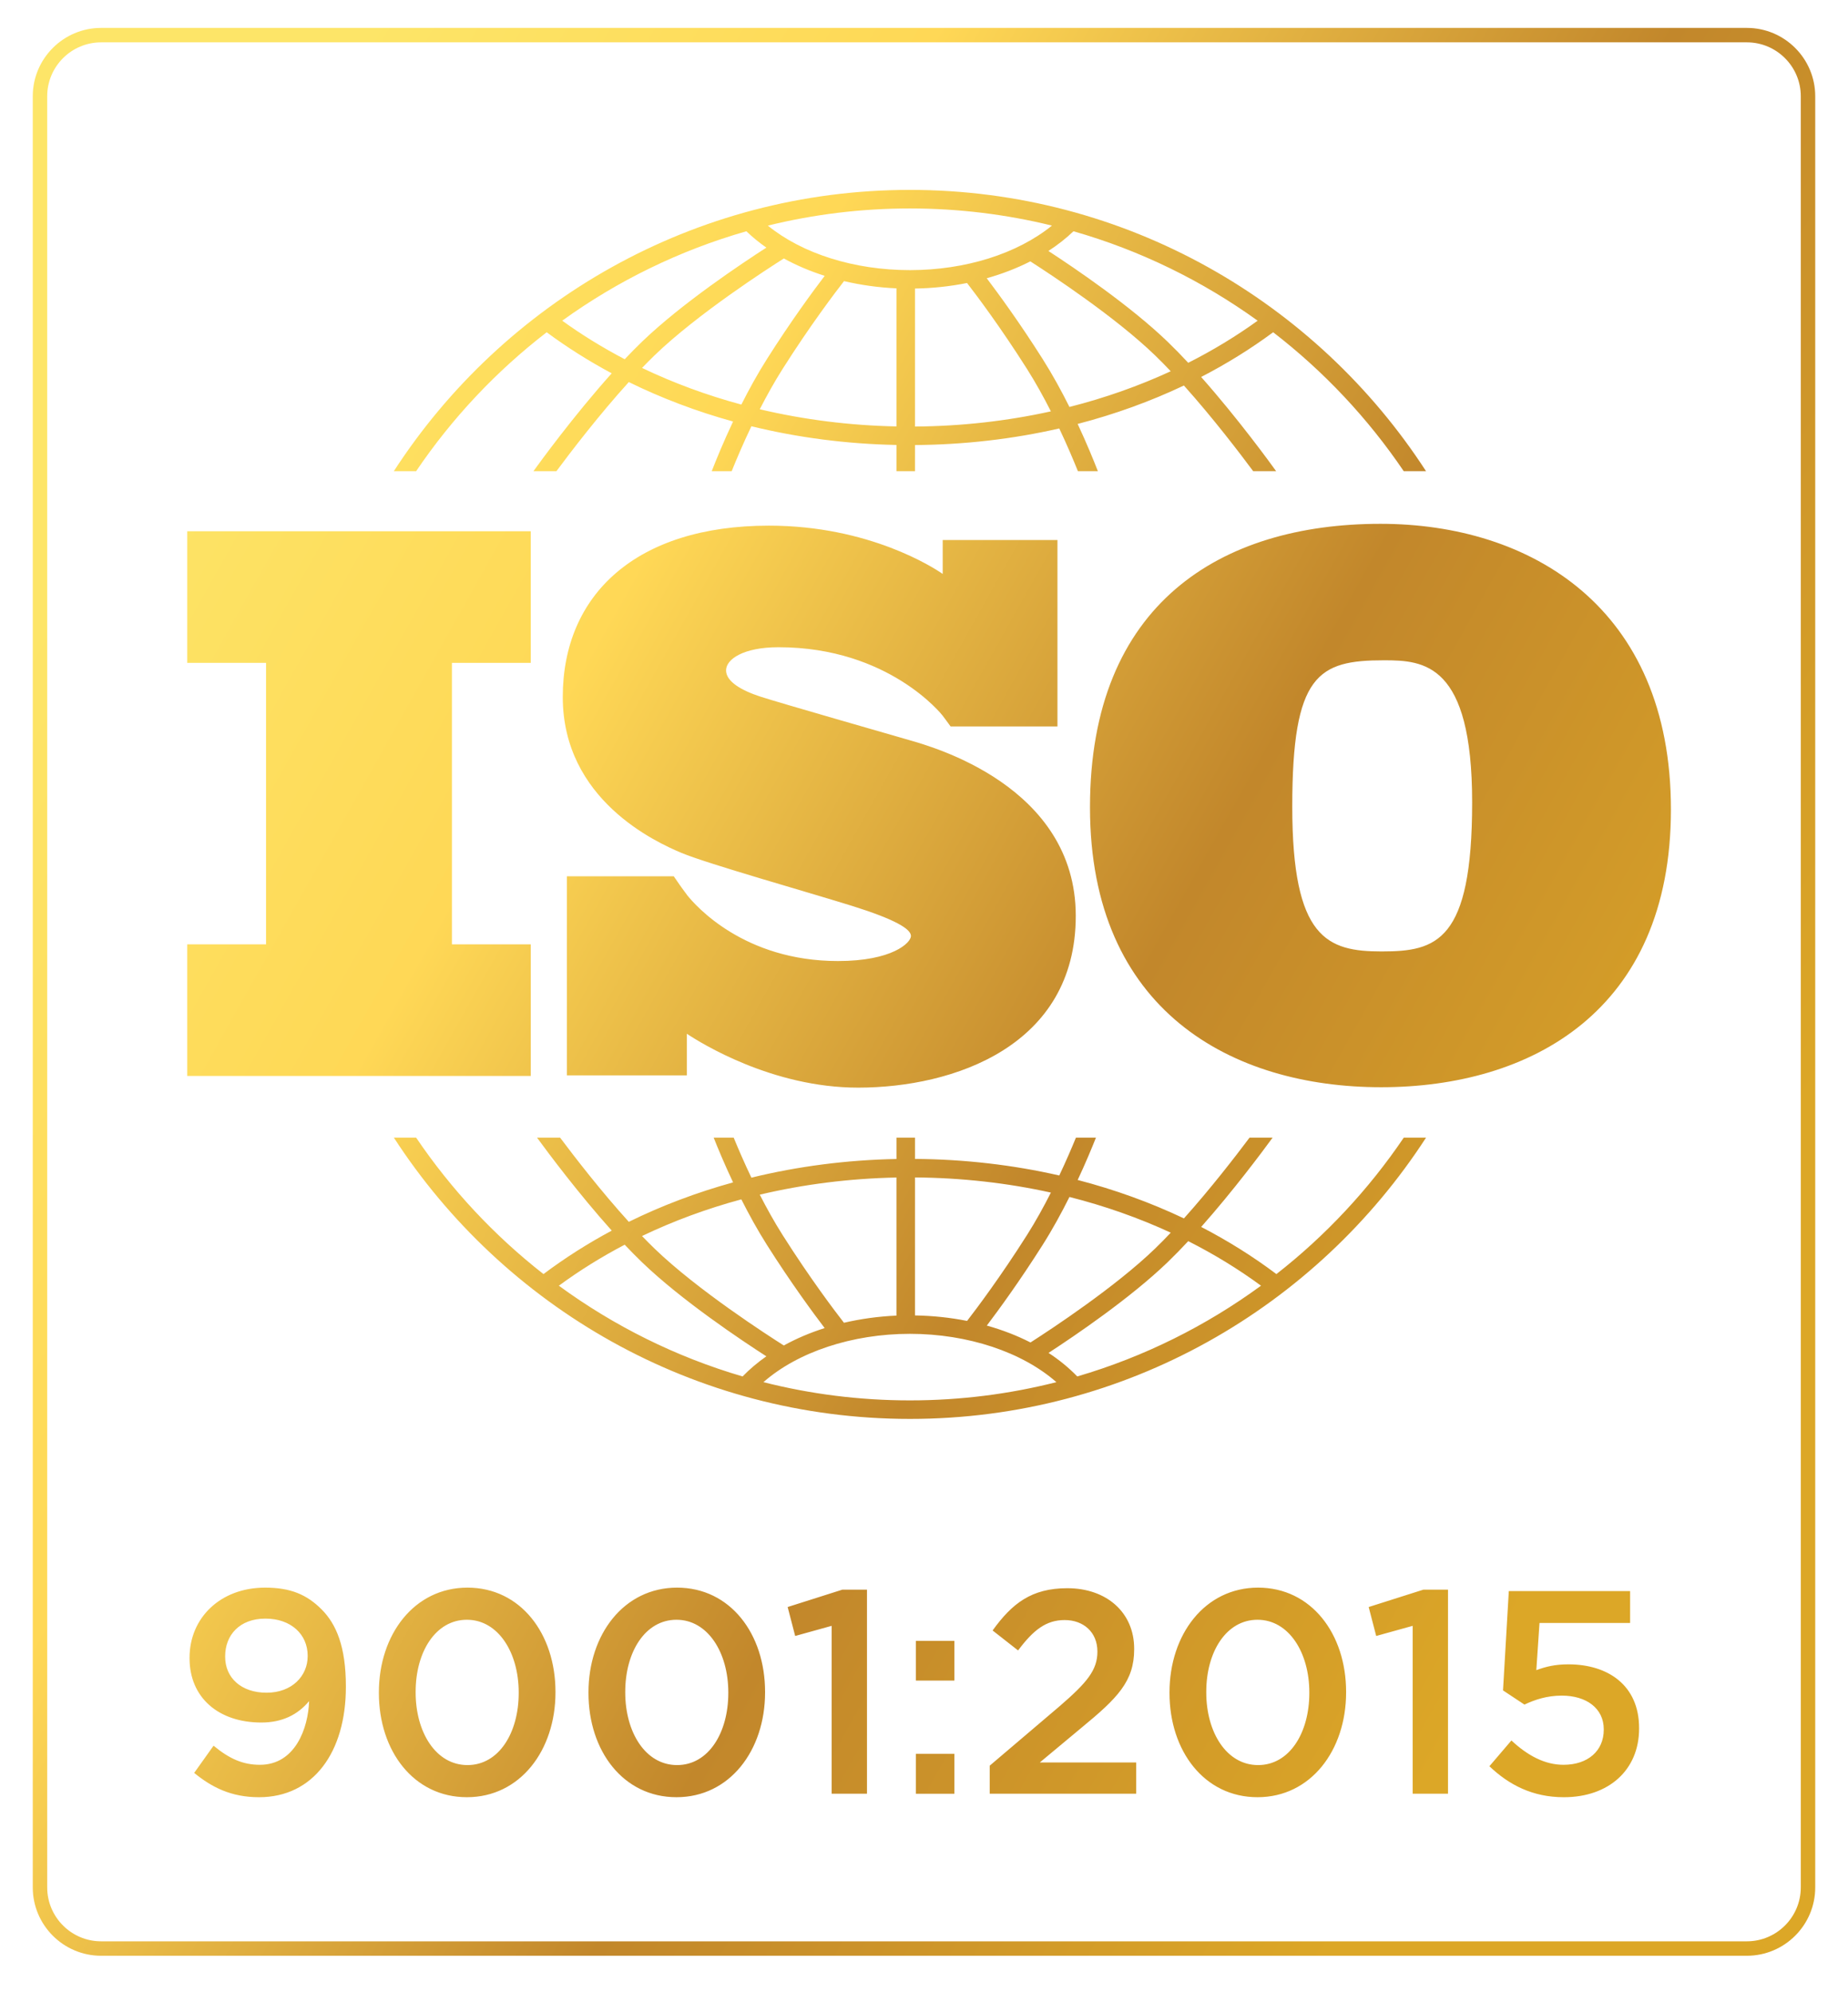 <?xml version="1.0" encoding="UTF-8"?> <svg xmlns="http://www.w3.org/2000/svg" xmlns:xlink="http://www.w3.org/1999/xlink" id="Layer_1" data-name="Layer 1" viewBox="0 0 1920 2069.7"><defs><style> .cls-1 { fill: url(#linear-gradient); } </style><linearGradient id="linear-gradient" x1="92.56" y1="543.73" x2="1707.53" y2="1450.07" gradientUnits="userSpaceOnUse"><stop offset="0" stop-color="#fde568"></stop><stop offset=".26" stop-color="#fed957"></stop><stop offset=".28" stop-color="#ffd856"></stop><stop offset=".64" stop-color="#c2872b"></stop><stop offset="1" stop-color="#dca727"></stop></linearGradient></defs><path class="cls-1" d="M551.41,688.73v-136.73H194.54v136.73h81.88v292.48h-81.88v136.73h356.88v-136.73h-81.88v-292.48h81.88ZM945.25,769.15c-22.06-6.42-135.56-38.9-155.21-45.32-19.65-6.42-35.69-15.64-35.69-27.27s18.05-24.06,54.54-24.06c115.1,0,170.4,70.99,170.4,70.99,0,0,6.23,8.3,8.32,11.28h111.05v-193.67h-119.22v35.23c-9.11-6.29-76.33-50.16-180.58-50.16-137.56,0-214.16,71.39-214.16,178.07s96.65,150.8,123.52,162.03c26.87,11.23,131.95,40.91,176.86,54.94,44.92,14.04,61.36,24.06,61.36,31.28s-19.65,26.07-75.8,26.07c-97.8,0-148.17-57.67-157.01-68.84v-.09c-2.81-3.77-6.11-8.22-7.23-9.9-1.3-1.94-4.3-6.25-6.39-9.23h-111.05v206.82h124.67v-43.19c14.51,9.65,88.76,55.97,177.86,55.97,99.46,0,226.19-43.31,226.19-178.47s-150.39-176.06-172.45-182.48ZM1434.24,544.27c-165.8,0-301.79,82.9-301.79,294.52s147.62,290.88,302.52,290.88,301.06-78.54,301.06-288.7-146.16-296.7-301.79-296.7ZM1435.7,988.59c-56.72,0-93.09-13.09-93.09-150.53s26.91-151.99,95.26-151.99c41.45,0,91.63,2.91,91.63,147.62s-37.08,154.89-93.81,154.89ZM432.33,489.58c37.27-55.04,83.11-103.82,135.65-144.34,21.25,15.71,43.83,29.96,67.57,42.66-39.78,44.34-75.42,93.46-81.32,101.68h23.87c14.33-19.31,43.96-58.15,75.21-92.59,34.15,16.79,70.45,30.52,108.32,40.98-10.08,21.39-17.7,40.09-22.17,51.6h20.74c4.76-11.86,11.75-28.4,20.46-46.67,48.31,11.8,98.93,18.42,150.72,19.43v27.25h19.25v-27.16c51.41-.38,101.75-6.23,149.89-17.24,8.21,17.36,14.81,33.03,19.38,44.39h20.74c-4.3-11.06-11.49-28.74-20.99-49.08,38.55-10.03,75.54-23.4,110.38-39.93,30.05,33.52,58.14,70.37,71.97,89h23.86c-5.72-7.97-39.51-54.56-77.92-97.87,26.4-13.65,51.43-29.17,74.83-46.47,52.54,40.52,98.38,89.3,135.65,144.34h23.16c-113.86-175.73-311.67-292.25-536.2-292.25s-422.34,116.52-536.2,292.25h23.16ZM770.22,420.38c-36.02-9.73-70.59-22.49-103.17-38.09,4.43-4.6,8.85-9.06,13.23-13.28,44.62-43.03,118.01-90.28,134.1-100.45,13.06,7.17,27.3,13.23,42.45,18.05-11.77,15.43-34.88,46.76-60.04,86.5-9.8,15.46-18.72,31.72-26.56,47.27ZM931.37,443.08c-48.76-.98-96.43-7.05-141.99-17.85,7.13-13.93,15.08-28.27,23.67-41.82,28.99-45.77,55.15-80.14,63.86-91.32,17.39,4.08,35.66,6.67,54.47,7.51v143.49h0ZM950.63,443.18v-143.37c18.55-.31,36.71-2.28,54.08-5.77,9.96,12.88,34.88,46.01,62.34,89.37,9.03,14.27,17.37,29.39,24.78,44.01-45.41,10.04-92.8,15.41-141.2,15.77ZM1111.12,422.85c-8.14-16.3-17.5-33.46-27.81-49.75-23.86-37.69-45.89-67.81-58.13-83.99,16.12-4.53,31.33-10.41,45.3-17.53,22.58,14.48,88.18,57.73,129.34,97.42,5.46,5.27,11,10.9,16.53,16.74-33.26,15.36-68.53,27.79-105.23,37.11ZM1306.65,333.21c-22.58,16.3-46.71,30.91-72.12,43.75-7.1-7.62-14.26-14.97-21.35-21.81-38.5-37.13-95.84-76.08-123.93-94.38,9.54-6.19,18.27-13.03,26.05-20.47,69.53,19.87,134.08,51.63,191.35,92.91ZM945.38,216.59c50.83,0,100.24,6.2,147.55,17.81-35.9,29.16-89.7,46.27-147.55,46.27s-111.76-17.05-147.62-46.25c47.32-11.62,96.75-17.83,147.62-17.83ZM775.45,240.3c6.33,6.07,13.27,11.75,20.78,16.99-25.45,16.38-88.13,58.15-129.31,97.86-5.93,5.72-11.91,11.81-17.86,18.1-22.78-11.93-44.5-25.28-64.94-40.04,57.26-41.28,121.8-73.04,191.33-92.91ZM1458.46,1182.07c-36.48,53.88-81.17,101.76-132.32,141.76-24.36-18.32-50.51-34.7-78.16-49,33.31-37.58,63.16-77.62,74.21-92.76h-23.97c-14.78,19.73-40.65,53.21-68.16,83.9-34.84-16.53-71.82-29.92-110.38-39.94,8.15-17.46,14.59-32.93,18.97-43.96h-20.8c-4.41,10.75-10.27,24.4-17.31,39.3-48.11-10.99-98.45-16.85-149.9-17.22v-22.08h-19.25v22.16c-51.83,1-102.45,7.61-150.73,19.4-7.52-15.78-13.75-30.27-18.38-41.57h-20.8c4.59,11.56,11.44,28,20.16,46.49-37.88,10.46-74.19,24.18-108.34,40.97-28.7-31.63-56.02-66.97-71.38-87.47h-23.97c11.42,15.64,42.94,57.93,77.63,96.6-24.98,13.38-48.71,28.46-70.93,45.16-51.16-40-95.85-87.89-132.32-141.76h-23.12c113.86,175.73,311.67,292.25,536.2,292.25s422.33-116.51,536.2-292.25h-23.13ZM1111.13,1243.69c36.72,9.31,71.98,21.74,105.25,37.11-5.54,5.85-11.08,11.49-16.56,16.77-41.04,39.57-106.42,82.72-129.18,97.31-13.97-7.15-29.2-13.03-45.37-17.56,12.27-16.21,34.23-46.28,58.03-83.86,10.32-16.29,19.68-33.46,27.82-49.77ZM950.63,1223.4c48.44.36,95.83,5.71,141.21,15.74-7.41,14.62-15.74,29.75-24.79,44.03-27.42,43.3-52.31,76.39-62.29,89.31-17.33-3.45-35.48-5.4-54.13-5.71v-143.37h0ZM931.37,1223.49v143.47c-18.88.84-37.17,3.39-54.53,7.44-8.77-11.26-34.85-45.54-63.79-91.24-8.6-13.57-16.55-27.91-23.68-41.86,45.54-10.79,93.21-16.84,142.01-17.82ZM770.21,1246.18c7.85,15.56,16.78,31.82,26.57,47.29,25.14,39.7,48.24,71.01,60.01,86.46-15.18,4.81-29.41,10.88-42.45,18.07-16.15-10.22-89.47-57.43-134.07-100.43-4.38-4.22-8.8-8.69-13.24-13.29,32.58-15.61,67.14-28.37,103.17-38.1ZM580.63,1335.9c21.45-15.77,44.33-29.99,68.4-42.6,5.96,6.3,11.95,12.4,17.89,18.12,41.17,39.7,103.83,81.46,129.29,97.85-9.07,6.35-17.34,13.33-24.69,20.91-69.44-20.35-133.85-52.56-190.89-94.28ZM945.38,1455.06c-52.5,0-103.49-6.59-152.2-18.95,35.57-31.26,92.05-50.21,152.2-50.21s116.61,18.97,152.18,50.21c-48.71,12.36-99.69,18.95-152.18,18.95ZM1119.23,1430.18c-8.73-9-18.71-17.21-29.85-24.47,28.14-18.32,85.35-57.22,123.8-94.29,7.09-6.84,14.25-14.2,21.36-21.82,26.7,13.51,52.01,28.96,75.59,46.29-57.05,41.73-121.46,73.94-190.9,94.29ZM321.15,1767.51c-11.73,14.14-27.97,22.26-49.63,22.26-44.52,0-74.59-25.87-74.59-66.77v-.6c0-41.21,31.88-72.79,78.5-72.79,26.47,0,43.31,7.22,58.65,22.56s25.27,38.8,25.27,80.01v.6c0,67.68-33.69,114.6-90.23,114.6-29.18,0-49.33-10.53-67.38-25.27l20.15-28.27c15.94,13.23,30.08,19.85,48.12,19.85,37,0,50.23-38.5,51.13-66.17ZM319.65,1720.89v-.6c0-21.96-17.14-38.5-43.91-38.5s-41.81,17.14-41.81,39.1v.6c0,21.66,16.54,37.3,43.01,37.3s42.71-17.45,42.71-37.9ZM393.64,1759.09v-.6c0-60.16,36.7-108.88,92.04-108.88s91.44,48.12,91.44,108.28v.6c0,60.16-36.7,108.88-92.04,108.88s-91.44-48.12-91.44-108.28ZM538.91,1759.09v-.6c0-41.51-21.36-75.5-53.84-75.5s-53.24,33.39-53.24,74.89v.6c0,41.51,21.05,75.5,53.84,75.5s53.24-33.69,53.24-74.89ZM611.4,1759.09v-.6c0-60.16,36.7-108.88,92.04-108.88s91.44,48.12,91.44,108.28v.6c0,60.16-36.7,108.88-92.04,108.88s-91.44-48.12-91.44-108.28ZM756.68,1759.09v-.6c0-41.51-21.36-75.5-53.84-75.5s-53.24,33.39-53.24,74.89v.6c0,41.51,21.05,75.5,53.84,75.5s53.24-33.69,53.24-74.89ZM864.06,1689.31l-37.9,10.53-7.82-30.08,56.85-18.05h25.57v212.05h-36.7v-174.45ZM951.59,1704.95h40v41.21h-40v-41.21ZM951.59,1822.26h40v41.51h-40v-41.51ZM1028.28,1834.59l72.49-61.66c28.57-24.66,39.4-37.6,39.4-56.85,0-20.45-14.74-32.79-33.99-32.79s-32.48,10.23-48.43,31.58l-26.47-20.75c20.15-27.97,40.3-43.91,77.6-43.91,40.91,0,69.48,25.27,69.48,62.86v.6c0,33.39-17.45,50.83-54.74,81.51l-43.31,36.09h100.16v32.48h-152.2v-29.18ZM1215.07,1759.09v-.6c0-60.16,36.7-108.88,92.04-108.88s91.44,48.12,91.44,108.28v.6c0,60.16-36.7,108.88-92.04,108.88s-91.44-48.12-91.44-108.28ZM1360.34,1759.09v-.6c0-41.51-21.36-75.5-53.84-75.5s-53.24,33.39-53.24,74.89v.6c0,41.51,21.05,75.5,53.84,75.5s53.24-33.69,53.24-74.89ZM1467.72,1689.31l-37.9,10.53-7.82-30.08,56.85-18.05h25.57v212.05h-36.7v-174.45ZM1547.43,1835.19l22.86-26.77c16.84,15.64,34.59,25.27,54.14,25.27,25.27,0,41.81-14.44,41.81-36.39v-.6c0-21.66-18.05-34.89-43.61-34.89-15.34,0-27.97,4.21-38.8,9.32l-22.26-14.74,6.02-103.17h126.03v33.09h-94.14l-3.31,49.03c9.93-3.61,19.25-6.02,33.39-6.02,40.91,0,73.39,21.66,73.39,66.17v.6c0,43.01-31.58,71.29-78.2,71.29-32.48,0-57.15-12.93-77.3-32.18ZM1814.93,2032.1H105.07c-39.17,0-71.03-31.86-71.03-71.03V100.03c0-39.17,31.86-71.03,71.03-71.03h1709.85c39.17,0,71.03,31.86,71.03,71.03v1861.04c0,39.17-31.86,71.03-71.03,71.03ZM105.07,44c-30.89,0-56.03,25.13-56.03,56.03v1861.04c0,30.89,25.13,56.03,56.03,56.03h1709.85c30.89,0,56.03-25.13,56.03-56.03V100.03c0-30.89-25.13-56.03-56.03-56.03H105.07Z"></path></svg> 